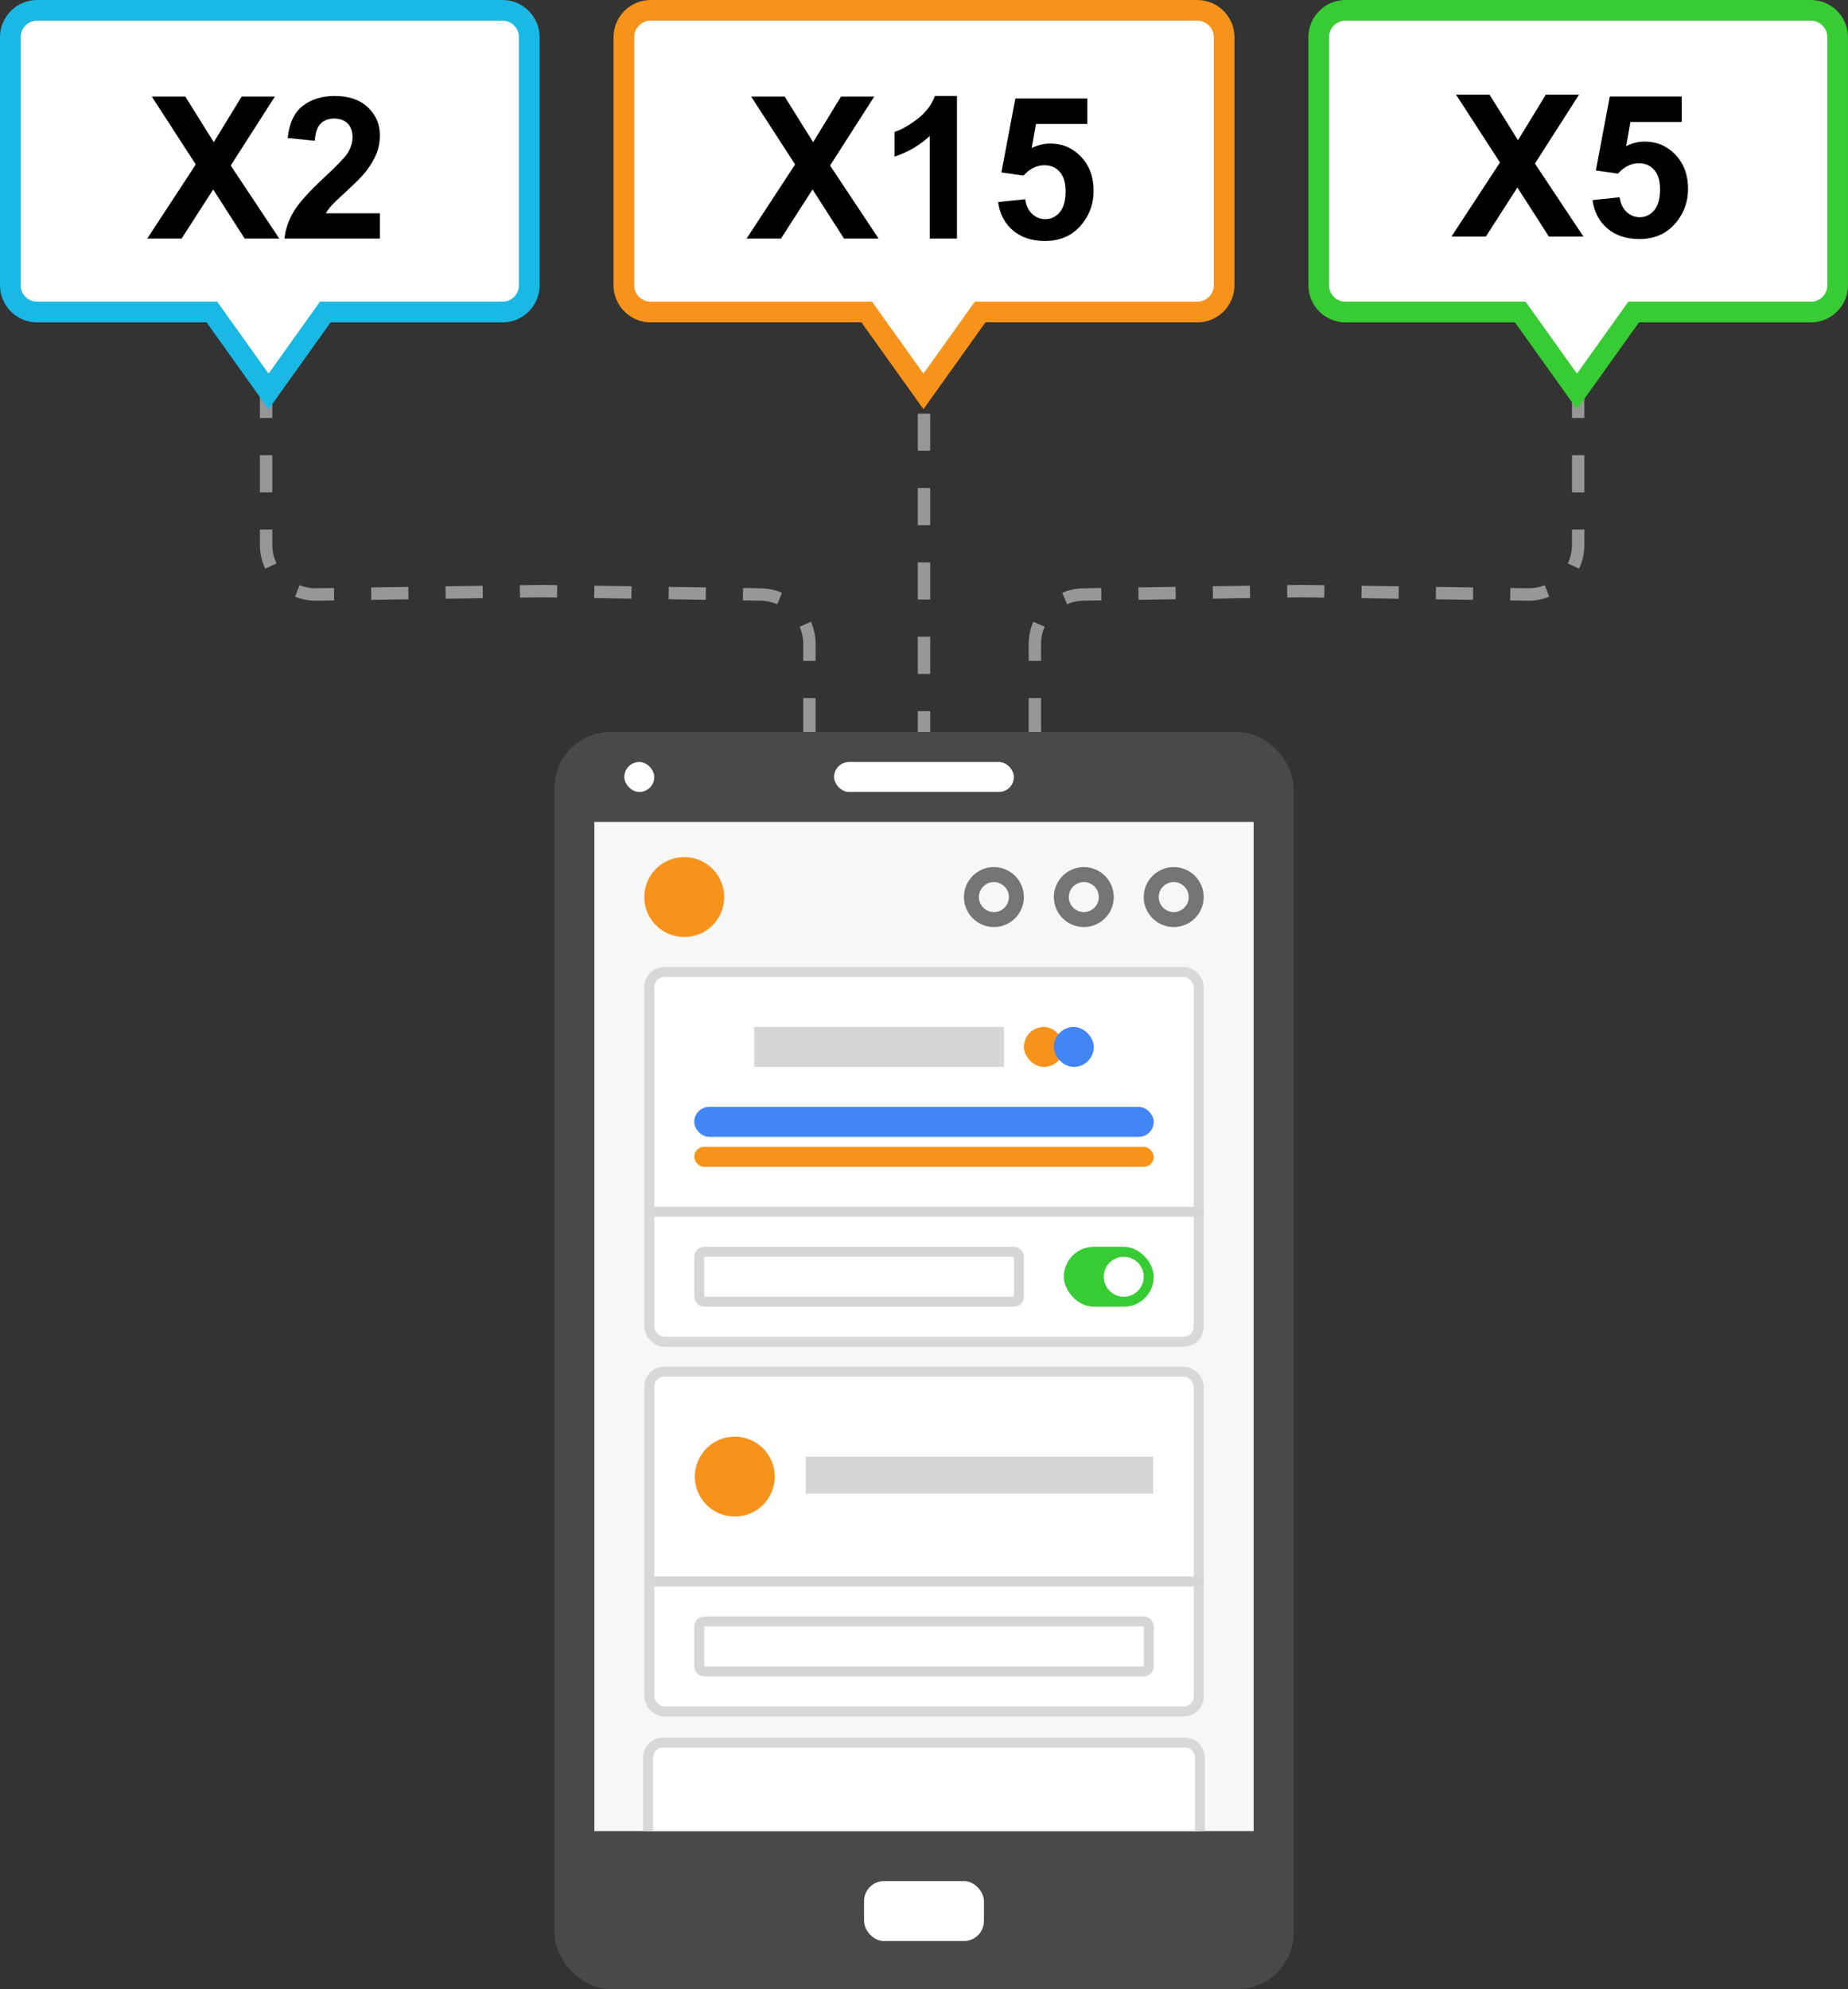 <svg width="250" height="269" viewBox="0 0 250 269" fill="none" xmlns="http://www.w3.org/2000/svg">
<rect x="0" y="0" width="250" height="269" fill="#333333" stroke="none"/>
<path d="M36 51.5V73.691C36 77.435 39.065 80.454 42.808 80.398L73.382 79.941L102.896 80.398C106.56 80.454 109.5 83.441 109.5 87.105V117.5" stroke="#979797" stroke-width="1.677" stroke-dasharray="5.03"/>
<path d="M213.5 51.5V73.691C213.5 77.435 210.435 80.454 206.692 80.398L176.118 79.941L146.604 80.398C142.94 80.454 140 83.441 140 87.105V117.5" stroke="#979797" stroke-width="1.677" stroke-dasharray="5.03"/>
<path d="M125 121.328V22.828" stroke="#979797" stroke-width="1.677" stroke-dasharray="5.03"/>
<rect x="75" y="99" width="100" height="170" rx="7.568" fill="#494949"/>
<rect x="116.891" y="254.406" width="16.216" height="8.108" rx="2.703" fill="white"/>
<g clip-path="url(#clip0)">
<rect x="80.405" y="111.16" width="89.189" height="136.486" fill="#F7F7F7"/>
<circle cx="92.57" cy="121.323" r="5.405" fill="#F7931A"/>
<circle cx="134.457" cy="121.324" r="3.041" stroke="#757575" stroke-width="2.027"/>
<circle cx="146.62" cy="121.324" r="3.041" stroke="#757575" stroke-width="2.027"/>
<circle cx="158.783" cy="121.324" r="3.041" stroke="#757575" stroke-width="2.027"/>
<rect x="87.837" y="131.457" width="74.324" height="50" rx="2.027" fill="white" stroke="#D8D8D8" stroke-width="1.351"/>
<rect x="88.513" y="163.215" width="74.324" height="1.351" fill="#D6D6D6"/>
<rect x="93.917" y="149.699" width="62.162" height="4.054" rx="2.027" fill="#4285F4"/>
<rect x="143.918" y="168.621" width="12.162" height="8.108" rx="4.054" fill="#37CC33"/>
<circle cx="152.026" cy="172.675" r="2.703" fill="white"/>
<rect x="93.917" y="155.105" width="62.162" height="2.703" rx="1.351" fill="#F7931A"/>
<rect x="102.025" y="138.891" width="33.784" height="5.405" fill="#D6D6D6"/>
<rect x="138.513" y="138.891" width="5.405" height="5.405" rx="2.703" fill="#F7931A"/>
<rect x="142.567" y="138.891" width="5.405" height="5.405" rx="2.703" fill="#4285F4"/>
<rect x="94.593" y="169.297" width="43.243" height="6.757" rx="0.676" stroke="#D6D6D6" stroke-width="1.351"/>
<rect x="87.837" y="185.512" width="74.324" height="45.946" rx="2.027" fill="white" stroke="#D8D8D8" stroke-width="1.351"/>
<rect x="109" y="197" width="47" height="5" fill="#D6D6D6"/>
<circle cx="99.405" cy="199.702" r="5.405" fill="#F7931A"/>
<rect x="88.513" y="213.215" width="74.324" height="1.351" fill="#D6D6D6"/>
<rect x="94.593" y="219.297" width="60.811" height="6.757" rx="0.676" stroke="#D6D6D6" stroke-width="1.351"/>
<path d="M89.703 235.676H160.297C161.417 235.676 162.324 236.583 162.324 237.703V249.324H87.676V237.703C87.676 236.583 88.583 235.676 89.703 235.676Z" fill="white" stroke="#D8D8D8" stroke-width="1.351"/>
</g>
<rect x="112.837" y="103.055" width="24.324" height="4.054" rx="2.027" fill="white"/>
<rect x="84.459" y="103.055" width="4.054" height="4.054" rx="2.027" fill="white"/>
<path d="M44.721 42.205H44.001L43.583 42.79L36.335 52.937L29.087 42.79L28.669 42.205H27.95H5.031C3.024 42.205 1.398 40.578 1.398 38.571V5.031C1.398 3.024 3.024 1.398 5.031 1.398H67.969C69.976 1.398 71.603 3.024 71.603 5.031V38.571C71.603 40.578 69.976 42.205 67.969 42.205H44.721Z" fill="white" stroke="#1AB9E5" stroke-width="2.795"/>
<path d="M19.919 32.266L26.483 22.243L20.535 13.059H25.068L28.92 19.229L32.693 13.059H37.187L31.213 22.387L37.777 32.266H33.099L28.841 25.623L24.57 32.266H19.919ZM51.389 28.846V32.266H38.484C38.624 30.973 39.043 29.75 39.742 28.597C40.441 27.436 41.821 25.898 43.882 23.985C45.542 22.439 46.559 21.391 46.935 20.841C47.441 20.081 47.695 19.33 47.695 18.587C47.695 17.766 47.472 17.137 47.027 16.701C46.59 16.255 45.983 16.033 45.206 16.033C44.437 16.033 43.825 16.264 43.371 16.727C42.917 17.19 42.655 17.959 42.585 19.033L38.917 18.666C39.135 16.64 39.821 15.185 40.974 14.303C42.127 13.421 43.568 12.98 45.297 12.98C47.193 12.98 48.682 13.491 49.765 14.513C50.848 15.535 51.389 16.806 51.389 18.325C51.389 19.19 51.232 20.015 50.918 20.802C50.612 21.579 50.123 22.396 49.45 23.252C49.005 23.819 48.201 24.636 47.04 25.702C45.878 26.767 45.14 27.475 44.825 27.824C44.52 28.174 44.271 28.514 44.079 28.846H51.389Z" fill="black"/>
<path d="M133.311 42.205H132.591L132.173 42.79L124.925 52.937L117.678 42.79L117.26 42.205H116.54H88.031C86.024 42.205 84.397 40.578 84.397 38.571V5.031C84.397 3.024 86.024 1.398 88.031 1.398H161.969C163.976 1.398 165.602 3.024 165.602 5.031V38.571C165.602 40.578 163.976 42.205 161.969 42.205H133.311Z" fill="white" stroke="#F7931A" stroke-width="2.795"/>
<path d="M101 32.266L107.564 22.243L101.616 13.059H106.149L110.001 19.229L113.774 13.059H118.268L112.294 22.387L118.858 32.266H114.18L109.922 25.623L105.651 32.266H101ZM129.457 32.266H125.775V18.391C124.43 19.649 122.845 20.579 121.019 21.182V17.841C121.98 17.526 123.024 16.932 124.151 16.059C125.277 15.177 126.05 14.15 126.47 12.98H129.457V32.266ZM135.025 27.326L138.694 26.946C138.798 27.776 139.108 28.436 139.624 28.925C140.139 29.405 140.733 29.645 141.406 29.645C142.174 29.645 142.825 29.335 143.358 28.715C143.891 28.086 144.157 27.143 144.157 25.885C144.157 24.706 143.891 23.824 143.358 23.239C142.834 22.645 142.148 22.348 141.301 22.348C140.244 22.348 139.296 22.815 138.458 23.75L135.471 23.317L137.357 13.321H147.092V16.766H140.148L139.571 20.029C140.392 19.618 141.231 19.413 142.087 19.413C143.72 19.413 145.105 20.007 146.24 21.195C147.376 22.383 147.943 23.924 147.943 25.82C147.943 27.401 147.485 28.811 146.568 30.051C145.319 31.746 143.585 32.593 141.366 32.593C139.593 32.593 138.148 32.117 137.03 31.165C135.912 30.213 135.243 28.933 135.025 27.326Z" fill="black"/>
<path d="M221.72 42.205H221.001L220.583 42.79L213.335 52.937L206.088 42.79L205.669 42.205H204.95H182.031C180.024 42.205 178.398 40.578 178.398 38.571V5.031C178.398 3.024 180.024 1.398 182.031 1.398H244.969C246.976 1.398 248.602 3.024 248.602 5.031V38.571C248.602 40.578 246.976 42.205 244.969 42.205H221.72Z" fill="white" stroke="#37CC33" stroke-width="2.795"/>
<path d="M196.354 32L202.918 21.977L196.97 12.793H201.503L205.355 18.964L209.128 12.793H213.622L207.647 22.121L214.211 32H209.534L205.276 25.357L201.005 32H196.354ZM215.443 27.061L219.111 26.681C219.216 27.511 219.526 28.17 220.042 28.659C220.557 29.14 221.151 29.38 221.823 29.38C222.592 29.38 223.243 29.07 223.776 28.449C224.308 27.821 224.575 26.877 224.575 25.619C224.575 24.44 224.308 23.558 223.776 22.973C223.252 22.379 222.566 22.082 221.719 22.082C220.662 22.082 219.714 22.549 218.876 23.484L215.888 23.052L217.775 13.055H227.51V16.501H220.566L219.989 19.763C220.81 19.352 221.649 19.147 222.505 19.147C224.138 19.147 225.522 19.741 226.658 20.929C227.793 22.117 228.361 23.659 228.361 25.554C228.361 27.135 227.903 28.546 226.986 29.786C225.736 31.48 224.003 32.328 221.784 32.328C220.011 32.328 218.565 31.852 217.447 30.899C216.329 29.947 215.661 28.668 215.443 27.061Z" fill="black"/>
<defs>
<clipPath id="clip0">
<rect width="89.189" height="136.486" fill="white" transform="translate(80.405 111.16)"/>
</clipPath>
</defs>
</svg>
